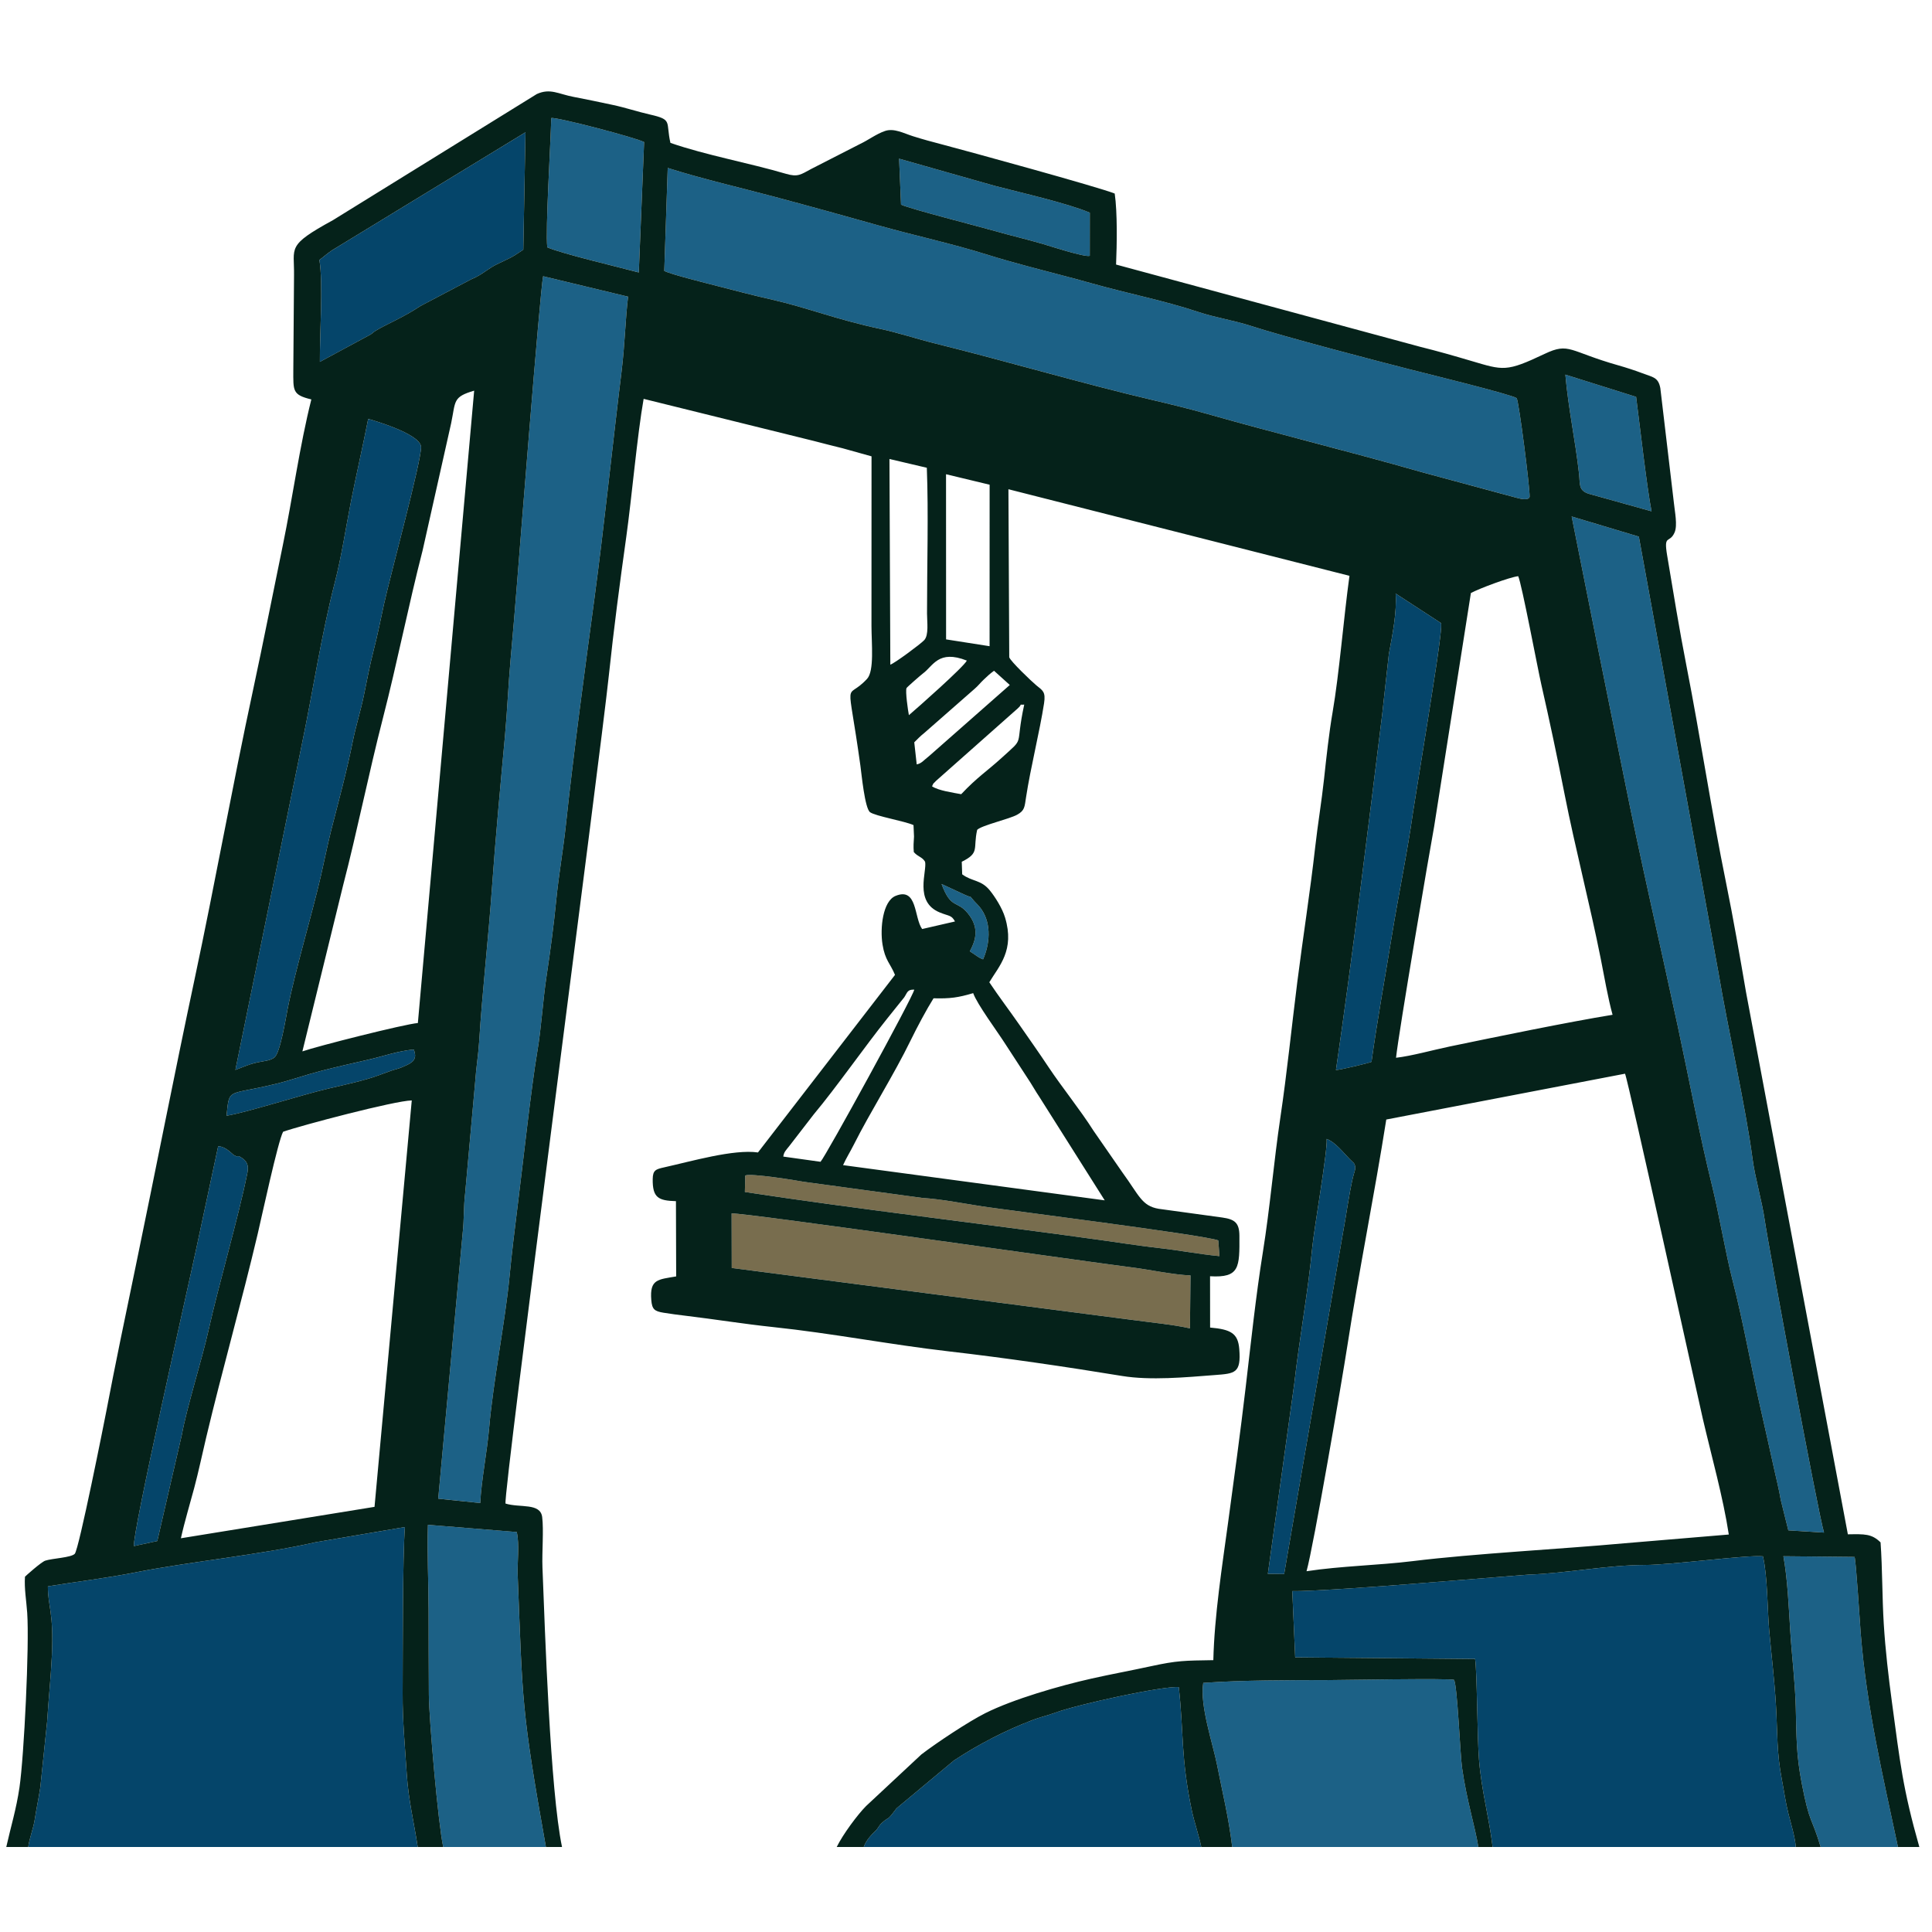 <?xml version="1.0" encoding="UTF-8"?> <svg xmlns="http://www.w3.org/2000/svg" xmlns:xlink="http://www.w3.org/1999/xlink" xmlns:xodm="http://www.corel.com/coreldraw/odm/2003" xml:space="preserve" width="40mm" height="40mm" version="1.1" style="shape-rendering:geometricPrecision; text-rendering:geometricPrecision; image-rendering:optimizeQuality; fill-rule:evenodd; clip-rule:evenodd" viewBox="0 0 4000 4000"> <defs> <style type="text/css"> .fil3 {fill:#05221A} .fil2 {fill:#05456A} .fil1 {fill:#1C6186} .fil0 {fill:#786D4E} </style> </defs> <g id="Слой_x0020_1">  <g id="_2685419400112"> <g> <path class="fil0" d="M1515 2625.2l832.5 108c37.95,5.27 80.53,9.01 116.16,17.03l1.18 -109.62c-33.88,-1.08 -85.31,-12.03 -120.03,-16.44 -120.13,-15.29 -799.99,-113.12 -830.08,-111.92l0.27 112.95z"></path> <path class="fil0" d="M2522.37 2568.18c-26.17,-10.97 -447.23,-64.02 -489.39,-70.59 -39.58,-6.18 -83.96,-14.93 -123.03,-17.38l-246.69 -33.55c-12.8,-2.51 -107.86,-17.96 -120.27,-12.97l-0.81 34.21c232.92,35.59 496.88,65.96 734.44,99.22 40.06,5.61 82.07,12.19 122.78,16.8 43.62,4.93 81.81,12.5 125.35,16.8l-2.38 -32.54z"></path> </g> <g> <path class="fil1" d="M1375.31 560.88c13.4,7.18 92.04,26.67 112.98,32.09 31.91,8.27 75.02,19.5 111.8,27.79 68.94,15.56 133.92,41.45 222.52,60.16 35.93,7.59 77.5,21.3 113.49,30.19 146.96,36.32 305.41,83.15 449.22,116.85 35.17,8.23 77.02,18.41 111.57,28.25 147.08,41.89 298.71,78.87 445.32,120.93l197.33 53.37c27.4,7.71 26.9,-1.55 27.38,-1.95 0.63,-19.04 -22.04,-196.8 -26.84,-204.3 -12.21,-8.05 -189.02,-51.37 -220.25,-59.33 -73.15,-18.64 -261.2,-67.8 -330.01,-90.21 -35.68,-11.62 -74.14,-17.19 -110.1,-29.27 -65.91,-22.15 -146.59,-38.27 -218.23,-58.46 -73.83,-20.8 -149.67,-38.39 -219.55,-60.37 -70.26,-22.09 -150.84,-39.6 -220.54,-59.24 -68.3,-19.24 -146.64,-40.99 -219.55,-60.41 -69.48,-18.52 -150.05,-37.17 -219.37,-59.28l-7.17 213.19z"></path> <path class="fil1" d="M994.31 3111.87c2.11,-46.21 14.15,-105.52 18.48,-155.95 8.14,-94.66 33.49,-222.87 41.92,-310.94 4.82,-50.42 11.51,-104.97 18.01,-156.68 10.65,-84.77 26.93,-235.38 39.72,-311.04 8.63,-51.05 11.25,-104.21 19.19,-156.53 7.63,-50.27 15,-105.91 19.91,-156.06 5.28,-53.94 14.41,-103.77 20,-156.09 16.29,-152.25 38.43,-315.32 58.93,-467.68 20.7,-153.85 37.28,-316.51 56.4,-471.72 6.82,-55.37 7.86,-108.63 13.51,-154.97l-175.9 -42.3c-6.26,28.74 -51.84,608.08 -53.82,633.09 -4.1,51.63 -8.63,105.63 -13.48,159.39 -4.67,51.67 -6.96,107.5 -11.73,159.42 -9.53,103.65 -19.74,212.61 -27.01,315.63 -7.48,106 -19.8,211.39 -26.47,317.95 -1.68,26.78 -6.18,53.06 -8.01,80.55l-20.93 232.67c-3.35,26.25 -2.08,57.18 -5.08,81.65l-50.65 550.6 87.01 9.01z"></path> <path class="fil1" d="M3628.35 2398.56c-13.79,-105.12 -50.97,-268.75 -70.45,-384.74l-164.86 -902.83 -139.1 -41.67 53.99 270.52c18.21,91.94 35.84,176.31 53.52,265.24 34.09,171.48 75.88,350.66 112.51,521.38 23.62,110.1 44.7,223.52 71,329.77 13.56,54.82 27.82,138.9 41.59,192.32 22.09,85.64 38,176.52 57.18,261.66 9.73,43.15 19.07,83.98 29.27,130.57 4.7,21.43 10.63,44.56 13.72,64.15l15.8 63.51 73.89 4.6c-12.92,-43.09 -115.23,-594.5 -122.65,-646.48 -5.71,-40.04 -20.15,-87.97 -25.41,-128z"></path> <path class="fil1" d="M2551.15 3823.97l509.61 0c-6.35,-40.66 -24.37,-97.25 -33.72,-163.99 -4.14,-29.53 -9.52,-169.51 -16.6,-181.97 -4.77,-3.71 -235.55,0.36 -260.8,0.44 -84.22,0.28 -174.95,-0.15 -258.44,5.78 -7.57,46.74 20.08,126.24 28.68,170.21 11.49,58.69 24.11,108.86 31.27,169.53z"></path> <path class="fil1" d="M917.59 3823.97l212.65 0c-50.99,-285.51 -48.02,-299.17 -58.43,-562.76 -1.06,-27.06 4.05,-63.23 -1.91,-89.31l-183.92 -14.96c-1.97,58.33 1.3,117.35 1.39,175.78 0.1,58.65 0.14,116.99 0.52,175.69 0.34,52.23 19.39,267.99 29.7,315.56z"></path> <path class="fil1" d="M3769.48 3823.97l160.03 0c-31.68,-149.49 -64.79,-287.91 -77.11,-442.63 -1.56,-19.55 -9.68,-150.17 -12.72,-157.91l-147.36 -1.45c8.68,46.86 11.18,106.75 14.31,156.4 3.29,52.28 9.84,102.48 11.3,155.97 1.7,62.37 0.66,97.23 12.52,158.53 16.48,85.18 20,67.19 39.03,131.09z"></path> <path class="fil1" d="M1133.07 512.08c30.18,13.18 149.35,41.32 189.5,52.04l11 -270c-17.72,-9.34 -181.06,-52.1 -192.24,-49.73 -1.36,55.49 -12.31,230.97 -8.26,267.69z"></path> <path class="fil1" d="M1865.49 423.67c20.41,9.37 160.1,44.81 195.43,54.93 30.73,8.8 66.04,17.11 97.44,26.27 11.69,3.4 88.02,28.37 97.88,24.77l0.1 -89.3c-46.84,-19.8 -141.93,-41.22 -196.21,-55.42l-198.63 -56.38 3.99 95.13z"></path> <path class="fil1" d="M3240.91 775.61c6.03,69.76 20.81,137.14 28.36,205.65 2.28,20.65 -1.48,33.39 18.57,40.62l131.53 36.73c-9.14,-45.34 -24.73,-180.87 -31.97,-236.99l-146.49 -46.01z"></path> <path class="fil1" d="M1949.34 1830.15c20.14,53.87 31.78,32.33 55.04,61.56 21.13,26.54 18.46,50.89 3.44,77.86 10.87,6.62 17.9,13.48 27.56,16.62 13.33,-30.39 18.02,-71.5 -2.87,-102.74 -5.36,-8.01 -10.16,-11.87 -15.26,-17.57 -13.15,-14.71 -1.3,-4.95 -19.46,-13.26l-48.45 -22.47z"></path> </g> <g> <path class="fil2" d="M58.46 3823.97l806.36 0c-7.59,-51.14 -19.06,-95.46 -22.71,-151.56 -3.6,-55.43 -8.83,-110.7 -8.51,-166.83 0.42,-74.07 -0.22,-283.17 4.74,-344.01l-186.15 31.69c-107.59,24.89 -264.6,40.83 -368.98,61.67 -62.45,12.47 -122.22,19.26 -184.1,29.44 -0.04,41.93 12.37,53.33 8.28,142.69 -2.22,48.47 -7.03,90.86 -9.77,136.79l-14.18 136.55c-3.34,22.54 -7.9,43.14 -11.33,65.61 -3.18,20.89 -10.86,38.04 -13.65,57.96z"></path> <path class="fil2" d="M3090.26 3823.97l627.85 0c-2.32,-23.04 -9.43,-45.52 -15.33,-68.88 -6.25,-24.7 -8.94,-46.57 -13.55,-70.21 -10.96,-56.16 -8.97,-97.81 -12.25,-153.82 -3.04,-52 -9.35,-103.72 -14.04,-155.8 -3.75,-41.68 -3.28,-112.08 -12.94,-153.07 -30.6,-3.58 -188.84,17.85 -244.31,17.92 -77.63,0.09 -163.04,17.28 -241.01,19.96l-244.12 19.41c-43.04,3.63 -210.54,15.89 -245.02,14.65l6.02 137.26 372.44 3.33c4.15,23.35 4.26,159.21 8.08,207.86 5.22,66.4 20.98,119.32 28.18,181.39z"></path> <path class="fil2" d="M1788.31 3823.97l698.75 0c-4.34,-22.55 -14.43,-51.12 -19.73,-76.49 -22.88,-109.53 -16.3,-160.8 -26.76,-254.44 -31.8,-2.95 -208.23,35.28 -256.17,52.98 -15.06,5.56 -31.6,9.37 -45.87,14.81 -58.25,22.17 -112.67,50.55 -163.47,83.99l-118.89 99.12c-22.75,30.32 -12.5,13.8 -30.93,30.7 -5.78,5.29 -6.84,10.45 -12.98,16.32 -7.35,7.05 -19.26,19.01 -23.95,33.01z"></path> <path class="fil2" d="M487.36 2215.12c19.55,-7.14 25.59,-11 45.92,-15.63 11.46,-2.62 26.34,-3.13 35.02,-10.23 12.04,-9.85 23.57,-82.04 27.02,-99.51 16.57,-83.84 49.89,-192.78 69.65,-278.94 6.7,-29.19 13.51,-63.52 20.99,-92.87 15.61,-61.17 32.05,-120.99 44.48,-183.28 6.14,-30.79 16.61,-64.04 22.84,-94.59 5.94,-29.13 12.59,-63.61 20.12,-92.93 8.79,-34.21 14.23,-62.21 21.52,-95.76 12.34,-56.82 78.36,-299.65 76.81,-326.21 -1.65,-28.33 -109.43,-57.9 -109.44,-57.9 -10.48,53.78 -24.26,113.45 -35.38,169.67 -11.18,56.57 -19.62,114.17 -33.44,167.88 -28.16,109.43 -45.48,225.68 -68.26,334.88l-137.85 675.42z"></path> <path class="fil2" d="M661.28 538.1c8.07,48.77 0.46,155.44 0.98,211.08l104.65 -56.43c7.76,-4.92 2.67,-2.84 11.25,-8.2 19.51,-12.22 56.35,-26.87 92.16,-50.88l106.58 -56.09c20.85,-8.33 32.61,-20.93 51.42,-30.19 26.47,-13.02 28.83,-12.38 52.98,-29.04 0.49,-0.34 1.51,-0.93 2.13,-1.56l4.5 -242.89 -400.92 244.53c-10.97,7.46 -17.34,13.78 -25.73,19.67z"></path> <path class="fil2" d="M2839.53 2198.47c11.88,-85.74 27.85,-173 41.94,-259.84 14.36,-88.46 32.09,-172.1 44.28,-258.59l31.5 -196.15c4.75,-32.04 30.34,-184.9 26.13,-193.95l-93.83 -61.06c2.58,39.26 -6.28,83.42 -14.07,125.26l-13.78 124.54c-29.5,238.72 -61.54,502.01 -95.75,736.66 7.5,0.1 66.59,-13.96 73.58,-16.87z"></path> <path class="fil2" d="M376.66 2969.78c9.64,-54 41.54,-155.06 54.98,-215.1 22.47,-100.43 61.97,-233.38 80.55,-326.32 3.26,-16.28 -1.06,-25.04 -13.95,-32.65 -6.78,-4 -5.7,-0.85 -9.48,-1.97l-4.97 -2.53c-1.2,-0.85 -6.38,-5.83 -9.08,-7.91 -8.46,-6.53 -13.3,-8.94 -22.97,-10.42l-44.48 207.99c-19.33,90.98 -134.66,598.4 -129.86,620.07l48.26 -10.4 51 -220.76z"></path> <path class="fil2" d="M2780.31 2553.55c7.2,-38.28 11.87,-76.9 20.72,-115.59 3.1,-13.55 8.12,-19.89 2.13,-29.73 -0.1,-0.16 -8.21,-7.98 -8.65,-8.41 -12.51,-12.44 -29.18,-34.79 -47.8,-41.76 2.32,23.63 -26.12,184.92 -29.99,226.33 -8.41,89.73 -26.72,188.05 -37.18,281.21l-54.59 392.86 33.76 0.37 121.6 -705.28z"></path> <path class="fil2" d="M469.07 2309.96c38.62,-5.73 157.17,-43.79 212.5,-56.57 29.74,-6.87 75.16,-16.79 102.52,-27.14 8.5,-3.21 13.88,-5.17 24.1,-8.85 9.18,-3.31 15.77,-4.19 24.51,-7.97 16.15,-6.97 25.49,-11.41 26.66,-22.15 0.35,-3.23 -0.38,-5.72 -0.83,-8.72l-1.79 -5.75c-35.61,3.76 -61.15,13.6 -94.77,21.29 -31.36,7.17 -65.52,14.82 -97.64,23.13 -30.56,7.91 -61.2,18.93 -93.36,26.85 -100.88,24.84 -95.94,6.54 -101.9,65.88z"></path> </g> <path class="fil3" d="M2705.04 3253.06c14.43,-50.88 73.43,-395.01 84.42,-466.07 23.88,-154.47 56.33,-314.52 80.69,-469.14l494.29 -94.88c6.08,11.7 149.49,664.52 161.09,714.5 17.8,76.72 42.01,162.35 53.78,239.59l-216.58 18.17c-132.46,12.12 -310.68,21.23 -437.49,36.87 -72.01,8.88 -148.53,10.01 -220.2,20.96zm-1190.31 -740.81c30.09,-1.2 709.95,96.63 830.08,111.92 34.72,4.41 86.15,15.36 120.03,16.44l-1.18 109.62c-35.63,-8.02 -78.21,-11.76 -116.16,-17.03l-832.5 -108 -0.27 -112.95zm28.26 -78.56c12.41,-4.99 107.47,10.46 120.27,12.97l246.69 33.55c39.07,2.45 83.45,11.2 123.03,17.38 42.16,6.57 463.22,59.62 489.39,70.59l2.38 32.54c-43.54,-4.3 -81.73,-11.87 -125.35,-16.8 -40.71,-4.61 -82.72,-11.19 -122.78,-16.8 -237.56,-33.26 -501.52,-63.63 -734.44,-99.22l0.81 -34.21zm1115.72 825.14l-33.76 -0.37 54.59 -392.86c10.46,-93.16 28.77,-191.48 37.18,-281.21 3.87,-41.41 32.31,-202.7 29.99,-226.33 18.62,6.97 35.29,29.32 47.8,41.76 0.44,0.43 8.55,8.25 8.65,8.41 5.99,9.84 0.97,16.18 -2.13,29.73 -8.85,38.69 -13.52,77.31 -20.72,115.59l-121.6 705.28zm-2333.05 -68.29l-48.26 10.4c-4.8,-21.67 110.53,-529.09 129.86,-620.07l44.48 -207.99c9.67,1.48 14.51,3.89 22.97,10.42 2.7,2.08 7.88,7.06 9.08,7.91l4.97 2.53c3.78,1.12 2.7,-2.03 9.48,1.97 12.89,7.61 17.21,16.37 13.95,32.65 -18.58,92.94 -58.08,225.89 -80.55,326.32 -13.44,60.04 -45.34,161.1 -54.98,215.1l-51 220.76zm1607.15 -1123.69c33.78,0.96 51.1,-1.41 82.07,-10.67 8.18,23.16 50.46,79.9 67.13,106.18l51.25 78.76c6.01,9.31 11.55,19.47 17.52,28.12l136.44 215.94 -541.74 -72.9c6.99,-15.49 14.63,-27.25 22.05,-42.02 34.5,-68.71 82.87,-144.25 118.19,-216.89 12.54,-25.78 32.82,-63.84 47.09,-86.52zm-1157.39 1052.93l-400.88 65.03c7.49,-34.01 18.52,-70.21 27.6,-104.31 9.16,-34.38 16.67,-70.48 24.93,-105.13 33.01,-138.63 73.74,-281.95 106.46,-420.69 7.98,-33.82 42.2,-193.14 52.64,-211.5 38.05,-13.37 231.55,-64.37 266.34,-64.86l-77.09 841.46zm-306.35 -809.82c5.96,-59.34 1.02,-41.04 101.9,-65.88 32.16,-7.92 62.8,-18.94 93.36,-26.85 32.12,-8.31 66.28,-15.96 97.64,-23.13 33.62,-7.69 59.16,-17.53 94.77,-21.29l1.79 5.75c0.45,3 1.18,5.49 0.83,8.72 -1.17,10.74 -10.51,15.18 -26.66,22.15 -8.74,3.78 -15.33,4.66 -24.51,7.97 -10.22,3.68 -15.6,5.64 -24.1,8.85 -27.36,10.35 -72.78,20.27 -102.52,27.14 -55.33,12.78 -173.88,50.84 -212.5,56.57zm2421.27 -119.98c5.21,-50.73 70.43,-433.49 78.94,-478.92l76.05 -483.25c17.82,-9.61 80.49,-32.97 97.96,-34.89 7.57,16.75 40.08,190.28 47.95,224.75 16.84,73.76 33.54,152.81 48.34,228.06 21.27,108.12 52.67,228.97 74.47,338.58 7.56,38.05 14.82,81.1 24.61,116.69 -91.6,14.96 -238.82,45.22 -336.86,65.59 -34.41,7.15 -79.95,19.89 -111.46,23.39zm-1191.53 215.37l-77.07 -10.76c1.07,-9.3 5.72,-13.35 12.11,-21.45l51.04 -66.09c46.29,-55.2 105.45,-140.19 152.5,-198.92l34.74 -43.29c6.54,-9.79 6.17,-16.49 20.76,-15.89 -2.07,14.18 -183.47,345.46 -194.08,356.4zm250.53 -575.2l48.45 22.47c18.16,8.31 6.31,-1.45 19.46,13.26 5.1,5.7 9.9,9.56 15.26,17.57 20.89,31.24 16.2,72.35 2.87,102.74 -9.66,-3.14 -16.69,-10 -27.56,-16.62 15.02,-26.97 17.69,-51.32 -3.44,-77.86 -23.26,-29.23 -34.9,-7.69 -55.04,-61.56zm40.71 -185.85c-16.58,-3.14 -47.13,-7.35 -60.37,-16.33 4.44,-9.34 0.92,-3.12 8.33,-11.34l169.13 -149.93c11.98,-10.83 -0.41,-6.94 13.41,-7.88 -20.02,91.83 3.84,64.29 -47.28,110.75 -30.19,27.45 -49.86,39.33 -83.22,74.73zm-92.09 -61.71l-5.08 -45.7c6.07,-6.22 13.26,-13.5 20.71,-19.32l104.17 -91.37c7.61,-6.55 11.9,-12.56 19.31,-19.49 8.56,-8.02 11.71,-11.23 20.98,-17.96l32.62 29.45 -165.9 146.11c-14.22,11.34 -16.59,16.13 -26.81,18.28zm-16.19 -101.89c-1.91,-9.68 -7.67,-49.62 -4.9,-56.12 0.81,-1.88 30.28,-27.55 33.99,-30.25 21.12,-15.35 31.82,-49.97 90.92,-26.63 -7.01,13.64 -101.59,97.33 -120.01,113zm76.89 -498.86l90.25 21.71 -0.06 247.03 -0.01 87.31 -90.07 -14.12 -0.11 -341.93zm-115.33 394.28l-1.81 -425.84 77.37 18.18c3.67,94.11 0.34,204.3 0.41,301.64 0.02,17.93 4.09,44.67 -5.87,55.33 -7.53,8.06 -60.87,47.58 -70.1,50.69zm996.2 822.35c-6.99,2.91 -66.08,16.97 -73.58,16.87 34.21,-234.65 66.25,-497.94 95.75,-736.66l13.78 -124.54c7.79,-41.84 16.65,-86 14.07,-125.26l93.83 61.06c4.21,9.05 -21.38,161.91 -26.13,193.95l-31.5 196.15c-12.19,86.49 -29.92,170.13 -44.28,258.59 -14.09,86.84 -30.06,174.1 -41.94,259.84zm414.41 -1129.15l139.1 41.67 164.86 902.83c19.48,115.99 56.66,279.62 70.45,384.74 5.26,40.03 19.7,87.96 25.41,128 7.42,51.98 109.73,603.39 122.65,646.48l-73.89 -4.6 -15.8 -63.51c-3.09,-19.59 -9.02,-42.72 -13.72,-64.15 -10.2,-46.59 -19.54,-87.42 -29.27,-130.57 -19.18,-85.14 -35.09,-176.02 -57.18,-261.66 -13.77,-53.42 -28.03,-137.5 -41.59,-192.32 -26.3,-106.25 -47.38,-219.67 -71,-329.77 -36.63,-170.72 -78.42,-349.9 -112.51,-521.38 -17.68,-88.93 -35.31,-173.3 -53.52,-265.24l-53.99 -270.52zm-2766.58 1145.8l137.85 -675.42c22.78,-109.2 40.1,-225.45 68.26,-334.88 13.82,-53.71 22.26,-111.31 33.44,-167.88 11.12,-56.22 24.9,-115.89 35.38,-169.67 0.01,0 107.79,29.57 109.44,57.9 1.55,26.56 -64.47,269.39 -76.81,326.21 -7.29,33.55 -12.73,61.55 -21.52,95.76 -7.53,29.32 -14.18,63.8 -20.12,92.93 -6.23,30.55 -16.7,63.8 -22.84,94.59 -12.43,62.29 -28.87,122.11 -44.48,183.28 -7.48,29.35 -14.29,63.68 -20.99,92.87 -19.76,86.16 -53.08,195.1 -69.65,278.94 -3.45,17.47 -14.98,89.66 -27.02,99.51 -8.68,7.1 -23.56,7.61 -35.02,10.23 -20.33,4.63 -26.37,8.49 -45.92,15.63zm377.78 -97.05c-27.52,2.2 -208.57,47.99 -239.08,58.73l84.2 -343.34c29.38,-112.93 53.01,-232 82.59,-346.84 29.43,-114.25 52.73,-232.89 82.16,-347.22l59.03 -263.07c9.56,-46.19 2.96,-54.41 47.66,-67.51l-116.56 1309.25zm2375.77 -1342.46l146.49 46.01c7.24,56.12 22.83,191.65 31.97,236.99l-131.53 -36.73c-20.05,-7.23 -16.29,-19.97 -18.57,-40.62 -7.55,-68.51 -22.33,-135.89 -28.36,-205.65zm-2246.6 2336.26l-87.01 -9.01 50.65 -550.6c3,-24.47 1.73,-55.4 5.08,-81.65l20.93 -232.67c1.83,-27.49 6.33,-53.77 8.01,-80.55 6.67,-106.56 18.99,-211.95 26.47,-317.95 7.27,-103.02 17.48,-211.98 27.01,-315.63 4.77,-51.92 7.06,-107.75 11.73,-159.42 4.85,-53.76 9.38,-107.76 13.48,-159.39 1.98,-25.01 47.56,-604.35 53.82,-633.09l175.9 42.3c-5.65,46.34 -6.69,99.6 -13.51,154.97 -19.12,155.21 -35.7,317.87 -56.4,471.72 -20.5,152.36 -42.64,315.43 -58.93,467.68 -5.59,52.32 -14.72,102.15 -20,156.09 -4.91,50.15 -12.28,105.79 -19.91,156.06 -7.94,52.32 -10.56,105.48 -19.19,156.53 -12.79,75.66 -29.07,226.27 -39.72,311.04 -6.5,51.71 -13.19,106.26 -18.01,156.68 -8.43,88.07 -33.78,216.28 -41.92,310.94 -4.33,50.43 -16.37,109.74 -18.48,155.95zm381 -2550.99l7.17 -213.19c69.32,22.11 149.89,40.76 219.37,59.28 72.91,19.42 151.25,41.17 219.55,60.41 69.7,19.64 150.28,37.15 220.54,59.24 69.88,21.98 145.72,39.57 219.55,60.37 71.64,20.19 152.32,36.31 218.23,58.46 35.96,12.08 74.42,17.65 110.1,29.27 68.81,22.41 256.86,71.57 330.01,90.21 31.23,7.96 208.04,51.28 220.25,59.33 4.8,7.5 27.47,185.26 26.84,204.3 -0.48,0.4 0.02,9.66 -27.38,1.95l-197.33 -53.37c-146.61,-42.06 -298.24,-79.04 -445.32,-120.93 -34.55,-9.84 -76.4,-20.02 -111.57,-28.25 -143.81,-33.7 -302.26,-80.53 -449.22,-116.85 -35.99,-8.89 -77.56,-22.6 -113.49,-30.19 -88.6,-18.71 -153.58,-44.6 -222.52,-60.16 -36.78,-8.29 -79.89,-19.52 -111.8,-27.79 -20.94,-5.42 -99.58,-24.91 -112.98,-32.09zm486.19 -232.34l198.63 56.38c54.28,14.2 149.37,35.62 196.21,55.42l-0.1 89.3c-9.86,3.6 -86.19,-21.37 -97.88,-24.77 -31.4,-9.16 -66.71,-17.47 -97.44,-26.27 -35.33,-10.12 -175.02,-45.56 -195.43,-54.93l-3.99 -95.13zm-728.43 183.54c-4.05,-36.72 6.9,-212.2 8.26,-267.69 11.18,-2.37 174.52,40.39 192.24,49.73l-11 270c-40.15,-10.72 -159.32,-38.86 -189.5,-52.04zm-471.79 26.02c8.39,-5.89 14.76,-12.21 25.73,-19.67l400.92 -244.53 -4.5 242.89c-0.62,0.63 -1.64,1.22 -2.13,1.56 -24.15,16.66 -26.51,16.02 -52.98,29.04 -18.81,9.26 -30.57,21.86 -51.42,30.19l-106.58 56.09c-35.81,24.01 -72.65,38.66 -92.16,50.88 -8.58,5.36 -3.49,3.28 -11.25,8.2l-104.65 56.43c-0.52,-55.64 7.09,-162.31 -0.98,-211.08zm-648.28 3285.87l45.46 0c2.79,-19.92 10.47,-37.07 13.65,-57.96 3.43,-22.47 7.99,-43.07 11.33,-65.61l14.18 -136.55c2.74,-45.93 7.55,-88.32 9.77,-136.79 4.09,-89.36 -8.32,-100.76 -8.28,-142.69 61.88,-10.18 121.65,-16.97 184.1,-29.44 104.38,-20.84 261.39,-36.78 368.98,-61.67l186.15 -31.69c-4.96,60.84 -4.32,269.94 -4.74,344.01 -0.32,56.13 4.91,111.4 8.51,166.83 3.65,56.1 15.12,100.42 22.71,151.56l52.77 0c-10.31,-47.57 -29.36,-263.33 -29.7,-315.56 -0.38,-58.7 -0.42,-117.04 -0.52,-175.69 -0.09,-58.43 -3.36,-117.45 -1.39,-175.78l183.92 14.96c5.96,26.08 0.85,62.25 1.91,89.31 10.41,263.59 7.44,277.25 58.43,562.76l33.35 0c-24.53,-117.35 -35.27,-446.1 -40.52,-579.09 -1.18,-29.98 2.84,-77.64 -0.57,-104.04 -3.86,-29.81 -45.57,-18.65 -75.88,-27.88 -5.27,-19.02 195.79,-1542.81 213.96,-1715.13 9.94,-94.26 22.8,-191.97 35.93,-285.54 11.36,-80.99 22.94,-212.86 36.05,-286.52l352.46 87.18c20.03,5.28 39.78,10.23 59.64,15.15l59.73 16.67 -0.12 351.36c0.1,36.53 6.11,92.9 -9.17,109.4 -45.95,49.65 -41.11,-17.33 -13.77,179.61 2.34,16.85 9.1,88.59 20.03,96.44 11.47,8.24 71.27,18.25 89.94,26.66l1.04 23.72c-0.74,11.32 -1.5,20.79 -0.45,32.09 8.74,10.23 17.2,9.71 23.37,20.08 4.44,19.67 -23.26,82.74 30.01,104.83 20.01,8.29 24.28,5.05 31.94,18.8l-68.03 15.66c-16.98,-23.29 -9.43,-87.3 -55.01,-68.59 -26.59,10.92 -32.38,66.86 -27.06,100.41 5.25,33.1 16.27,39.59 25.88,63.13l-283.71 367.63c-50.19,-7.21 -138.48,18.49 -194.3,30.86 -17.19,3.81 -23.38,5.82 -23.63,24.29 -0.53,38.88 12.07,44.63 48.11,45.69l0.47 155.8c-37.49,6.56 -55.11,5.37 -51.52,48.88 1.59,19.18 6.46,23.17 25.13,26.27 14.62,2.42 31.23,4.54 45.63,6.26 60.55,7.24 120,16.98 181.65,23.48 121.8,12.86 241.98,36.31 363.21,50.27 117.22,13.49 243.85,32.04 358.95,50.93 58.82,9.66 132.27,2.74 192.46,-1.9 41.42,-3.2 54.37,-3.6 50.31,-53.94 -2.61,-32.35 -17.28,-40.62 -60.38,-44.37l-0.11 -106.22c61.42,3.58 61.2,-18.25 60.78,-83.92 -0.18,-27.11 -10.01,-34 -35.36,-37.66l-131.84 -18.08c-35.09,-5.94 -40.52,-28.04 -74.78,-74.89l-59.92 -86.47c-26.96,-42.63 -65.93,-90.89 -92.98,-131.55 -20.59,-30.97 -39.43,-57.56 -61.06,-88.66 -19.49,-28.05 -43.33,-59.56 -61.86,-87.45 20.13,-33.53 53.08,-66.26 32.62,-134.01 -6.03,-19.98 -20.98,-43.11 -31.48,-56.07 -18.26,-22.59 -36.69,-18.02 -57.29,-33.38l-0.89 -26.04c37.92,-18.58 22.98,-26.8 31.92,-66.1 9.55,-9.43 66.31,-22.17 82.77,-31.28 15.77,-8.73 15.33,-15.91 18.49,-36.59 9.2,-60.29 28.27,-135.97 37.2,-193.94 3.74,-24.25 -2.84,-26.6 -16.04,-37.38 -9,-7.34 -53.97,-50.22 -56.01,-58.15l-1.7 -347.82 706.09 179.27c-11.97,86.6 -21.23,203.09 -34.91,282.31 -7.49,43.36 -12.93,93.88 -17.7,138.02 -5.1,47.17 -13.06,94.44 -18.39,141.67 -10.46,92.79 -25.21,185.82 -37.02,279.04 -11.76,92.82 -21.23,187.67 -34.96,279.85 -13.87,93.18 -21.36,186.3 -36.32,279.42 -14.53,90.49 -24.97,189.48 -35.66,280.35 -10.84,92.03 -23.64,186.06 -36.21,278.51 -12.43,91.44 -28.5,193.82 -30.68,285.82 -59.68,0.96 -74.48,0.65 -130.04,12.75 -40.44,8.81 -81.85,16.36 -121.74,25.32 -66.8,15 -162.43,42.64 -220.48,71.77 -34.46,17.29 -100.47,61 -132.31,85.49l-114.46 106.82c-17.43,17.6 -47.78,58.26 -60.71,84.7l55.98 0c4.69,-14 16.6,-25.96 23.95,-33.01 6.14,-5.87 7.2,-11.03 12.98,-16.32 18.43,-16.9 8.18,-0.38 30.93,-30.7l118.89 -99.12c50.8,-33.44 105.22,-61.82 163.47,-83.99 14.27,-5.44 30.81,-9.25 45.87,-14.81 47.94,-17.7 224.37,-55.93 256.17,-52.98 10.46,93.64 3.88,144.91 26.76,254.44 5.3,25.37 15.39,53.94 19.73,76.49l64.09 0c-7.16,-60.67 -19.78,-110.84 -31.27,-169.53 -8.6,-43.97 -36.25,-123.47 -28.68,-170.21 83.49,-5.93 174.22,-5.5 258.44,-5.78 25.25,-0.08 256.03,-4.15 260.8,-0.44 7.08,12.46 12.46,152.44 16.6,181.97 9.35,66.74 27.37,123.33 33.72,163.99l29.5 0c-7.2,-62.07 -22.96,-114.99 -28.18,-181.39 -3.82,-48.65 -3.93,-184.51 -8.08,-207.86l-372.44 -3.33 -6.02 -137.26c34.48,1.24 201.98,-11.02 245.02,-14.65l244.12 -19.41c77.97,-2.68 163.38,-19.87 241.01,-19.96 55.47,-0.07 213.71,-21.5 244.31,-17.92 9.66,40.99 9.19,111.39 12.94,153.07 4.69,52.08 11,103.8 14.04,155.8 3.28,56.01 1.29,97.66 12.25,153.82 4.61,23.64 7.3,45.51 13.55,70.21 5.9,23.36 13.01,45.84 15.33,68.88l51.37 0c-19.03,-63.9 -22.55,-45.91 -39.03,-131.09 -11.86,-61.3 -10.82,-96.16 -12.52,-158.53 -1.46,-53.49 -8.01,-103.69 -11.3,-155.97 -3.13,-49.65 -5.63,-109.54 -14.31,-156.4l147.36 1.45c3.04,7.74 11.16,138.36 12.72,157.91 12.32,154.72 45.43,293.14 77.11,442.63l44.29 0c-34.25,-120.52 -39.89,-174.74 -56.68,-299.3 -7.14,-52.94 -13.59,-107.69 -16.96,-162.46 -3.43,-55.68 -2.72,-113.15 -6.63,-168.87 -18.47,-18.1 -32.9,-17.25 -67.72,-16.73l-210.87 -1122.6c-12.61,-73.57 -26.27,-152.53 -41.18,-225.68 -30.38,-149 -52.86,-300.6 -82.34,-450.92 -14.67,-74.81 -26.96,-150.94 -39.75,-227.34 -7.62,-45.47 4.81,-23.64 15.36,-47.65 6.55,-14.89 0.26,-43.92 -1.3,-60.41l-28.18 -238.38c-4.24,-22.92 -15.63,-22.61 -37.38,-30.96 -14.12,-5.42 -34.26,-11.92 -49.01,-16.09 -102.95,-29.14 -101.57,-48.41 -153.2,-23.93 -79.85,37.85 -85.1,34.33 -152.79,14.3 -34.73,-10.27 -69.87,-20.34 -104.49,-28.86l-629.97 -170.39c1.74,-40.94 2.92,-107.82 -2.81,-146.97 -32.46,-13.24 -305.62,-88.07 -357.03,-101.6 -21.82,-5.75 -39.53,-10.42 -60.77,-17.16 -19.38,-6.15 -39.31,-17.21 -57.94,-10.75 -18.31,6.34 -34.23,18.74 -51.36,26.77l-101.19 51.75c-21.82,11.65 -27.41,17.43 -52.71,9.98 -75.95,-22.39 -165.27,-38.39 -238.83,-63.9 -10.12,-44.02 5.44,-47.83 -42.15,-58.65 -27.05,-6.16 -50.48,-14.26 -77.58,-20.03 -27.68,-5.9 -53.22,-11.29 -81.02,-16.6 -31.58,-6.04 -47.99,-18.46 -75.86,-5.88l-422.14 261.16c-97.16,53.16 -79.58,55.55 -80.57,114.82l-1.46 195.2c-0.1,43.38 -2.18,51.6 37.32,61.1 -24.15,95.68 -38.68,203.31 -59.15,302.42 -20.29,98.24 -40.04,199.34 -61.62,299.58 -42.62,197.99 -78.38,398.39 -120.93,598.19 -42.08,197.62 -80.95,396.99 -122.37,596.44 -20.61,99.22 -42.09,201.83 -60.82,300.31 -3.12,16.4 -56.51,285.17 -64.99,293.19 -7.95,7.92 -46.12,9.23 -60.98,14.09 -8.56,2.81 -41.75,32.65 -42.03,33.24 -1.69,24.46 2.86,49.49 4.61,74.82 4.66,67.25 -6.53,296.81 -16,361.39 -6.66,45.45 -17.81,80.94 -27.33,123.36z"></path> </g> </g> </svg> 